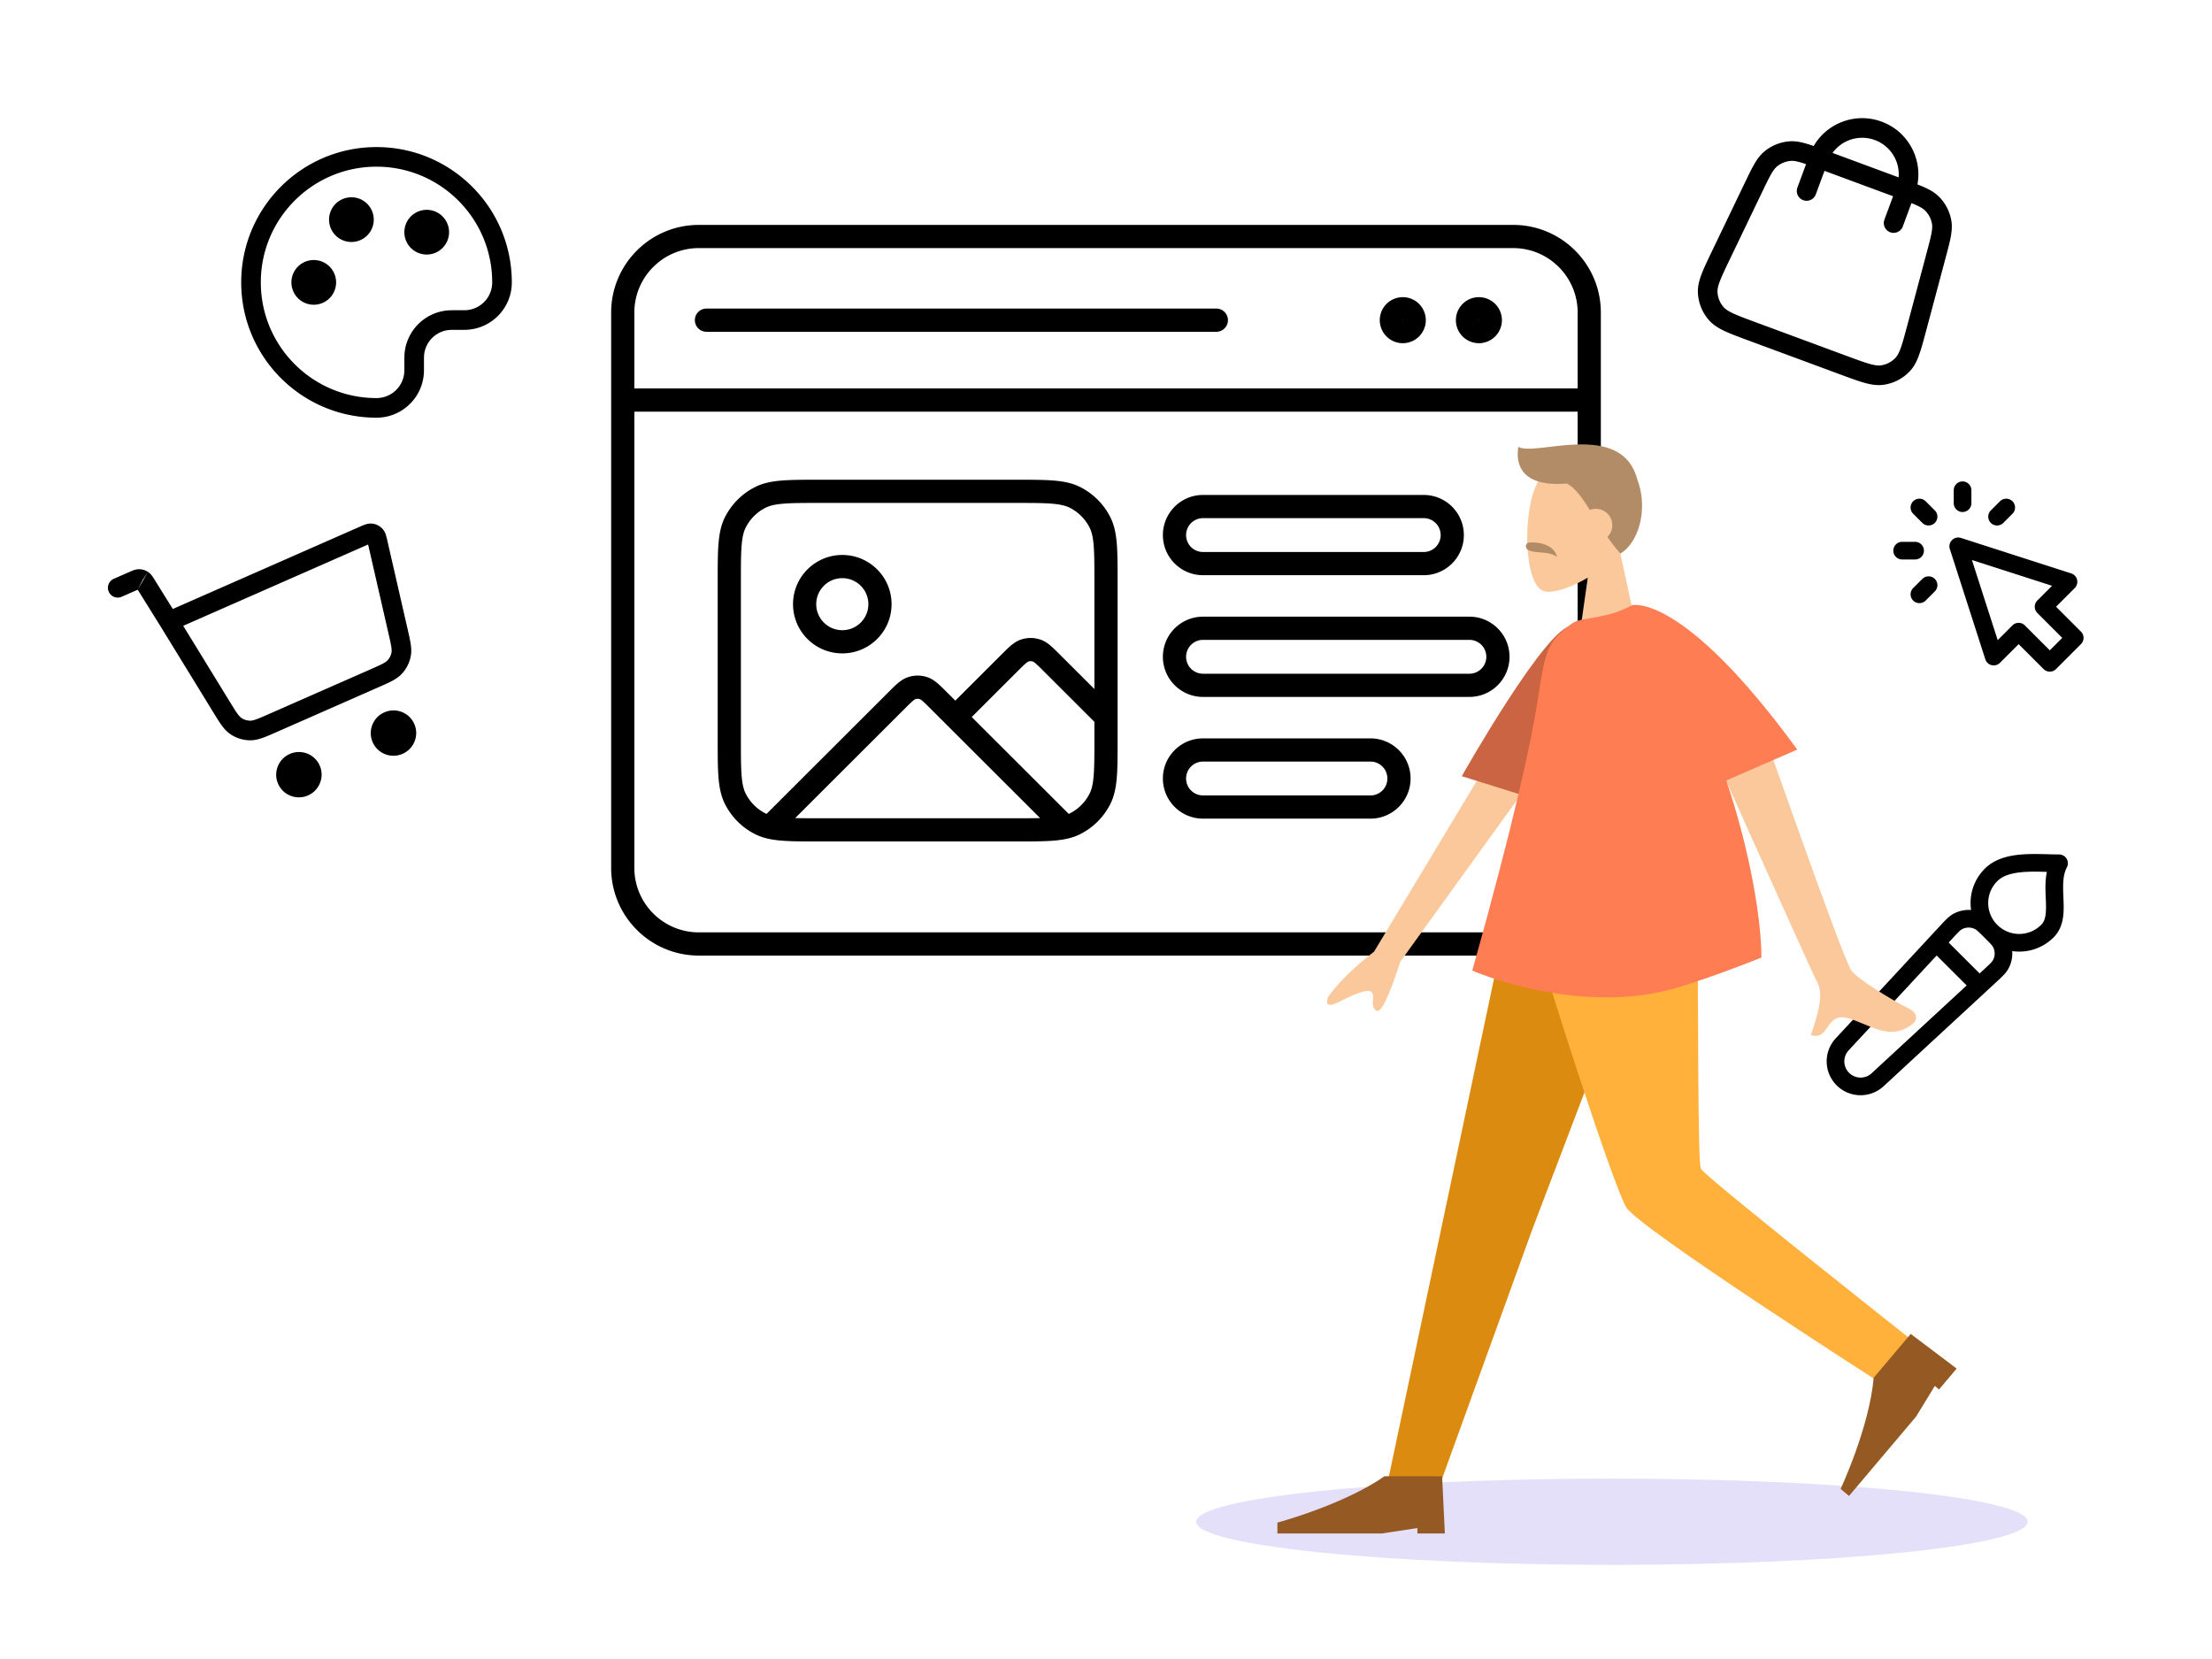 <svg xmlns="http://www.w3.org/2000/svg" width="564" height="423" fill="none"><path fill="#5232DB" d="M411 398.999c-58.542 0-106-4.925-106-11s47.458-11 106-11 106 4.925 106 11-47.458 11-106 11" opacity=".15"/><path fill="#000" fill-rule="evenodd" d="M155.828 79.696c0-12.346 10.013-22.353 22.361-22.353H385.81c12.349 0 22.361 10.007 22.361 22.353V221.29c0 12.347-10.012 22.354-22.361 22.354H178.189c-12.348 0-22.361-10.007-22.361-22.354zm22.361-16.439c-9.084 0-16.447 7.361-16.447 16.44v19.348h240.515V79.696c0-9.078-7.363-16.439-16.447-16.439zm224.068 41.702H161.742v116.33c0 9.078 7.363 16.439 16.447 16.439H385.81c9.084 0 16.447-7.361 16.447-16.439zm-44.536-23.323v-.002l-.001-.005-.004-.013-.009-.014-.014-.009-.013-.004h-.012l-.012.004-.014.009-.009.014-.004.013-.001.007.001.007.002.007.002.006.009.014.014.009.012.004h.012l.022-.01q.003 0 .005-.003l.009-.014.004-.013zm-5.914 0a5.867 5.867 0 1 1 11.736.001 5.867 5.867 0 0 1-11.736-.001m25.318 0-.001-.007-.004-.013-.009-.014-.014-.009-.007-.002-.012-.003-.006.001-.01.003-.002.001-.014.009-.002.001-.007.013-.004.013-.001.007.001.007.004.013.009.014.014.009.007.002.005.002h.012l.013-.004a.04.04 0 0 0 .017-.012l.006-.011.004-.013zm-5.914 0a5.867 5.867 0 1 1 11.736.001 5.867 5.867 0 0 1-11.736-.001m-194.039 0a2.957 2.957 0 0 1 2.957-2.957h130.006a2.957 2.957 0 0 1 0 5.914H180.129a2.957 2.957 0 0 1-2.957-2.957m31.701 40.684h50.204c3.925 0 7.051 0 9.574.206 2.585.211 4.796.653 6.823 1.684a17.35 17.35 0 0 1 7.589 7.578c1.034 2.025 1.476 4.235 1.688 6.817.206 2.52.206 5.642.206 9.561v40.537c0 3.919 0 7.041-.206 9.561-.212 2.582-.654 4.791-1.688 6.817a17.35 17.35 0 0 1-7.589 7.578c-2.027 1.031-4.238 1.473-6.823 1.684-2.523.205-5.649.205-9.574.205h-50.204c-3.925 0-7.051 0-9.574-.205-2.585-.211-4.796-.653-6.823-1.684a17.35 17.35 0 0 1-7.589-7.578c-1.034-2.026-1.476-4.235-1.687-6.817-.207-2.52-.207-5.642-.207-9.561v-40.538c0-3.919 0-7.04.207-9.56.211-2.582.653-4.792 1.687-6.817a17.35 17.35 0 0 1 7.589-7.578c2.027-1.031 4.238-1.473 6.823-1.684 2.523-.206 5.649-.206 9.574-.206m-9.093 6.101c-2.22.181-3.567.523-4.622 1.06a11.44 11.44 0 0 0-5.003 4.995c-.537 1.052-.88 2.396-1.061 4.611-.184 2.251-.186 5.13-.186 9.208v40.279c0 4.077.002 6.957.186 9.207.181 2.216.524 3.559 1.061 4.611a11.44 11.44 0 0 0 5.003 4.996q.14.07.285.136l31.086-31.039c.885-.883 1.672-1.669 2.377-2.267.753-.638 1.606-1.234 2.672-1.58a7.76 7.76 0 0 1 4.794 0c1.067.346 1.919.942 2.672 1.58.706.598 1.492 1.384 2.377 2.267l2.159 2.156 11.764-11.746c.885-.884 1.671-1.669 2.377-2.267.753-.638 1.605-1.235 2.672-1.581a7.77 7.77 0 0 1 4.793 0c1.067.346 1.92.943 2.673 1.581.705.598 1.492 1.383 2.377 2.267l8.806 8.793v-27.393c0-4.078-.002-6.957-.186-9.208-.181-2.215-.524-3.559-1.061-4.611a11.44 11.44 0 0 0-5.003-4.995c-1.055-.537-2.402-.879-4.622-1.06-2.254-.184-5.139-.186-9.222-.186h-49.946c-4.083 0-6.968.002-9.222.186m79.262 55.625-12.908-12.889c-.986-.984-1.601-1.595-2.1-2.018-.472-.4-.643-.456-.673-.466a1.85 1.85 0 0 0-1.143 0c-.029.01-.2.066-.673.466-.499.423-1.114 1.034-2.099 2.018l-11.681 11.663 24.742 24.704q.146-.066.285-.136a11.44 11.44 0 0 0 5.003-4.996c.537-1.052.88-2.395 1.061-4.611.184-2.25.186-5.13.186-9.207zm-13.837 24.545-27.886-27.844c-.985-.984-1.6-1.594-2.099-2.017-.473-.401-.644-.457-.673-.467a1.86 1.86 0 0 0-1.143 0c-.03.01-.201.066-.673.467-.499.423-1.114 1.033-2.1 2.017l-27.886 27.844c1.727.042 3.77.043 6.257.043h49.946c2.487 0 4.53-.001 6.257-.043m31.301-72.161c0-5.651 4.583-10.23 10.233-10.23h56.272c5.65 0 10.233 4.579 10.233 10.23s-4.583 10.231-10.233 10.231h-56.272c-5.65 0-10.233-4.579-10.233-10.231m10.233-4.316a4.32 4.32 0 0 0-4.319 4.316 4.32 4.32 0 0 0 4.319 4.317h56.272a4.32 4.32 0 0 0 4.319-4.317 4.32 4.32 0 0 0-4.319-4.316zm-91.974 15.301c-3.675 0-6.647 2.975-6.647 6.634s2.972 6.633 6.647 6.633 6.648-2.974 6.648-6.633-2.972-6.634-6.648-6.634m-12.562 6.634c0-6.934 5.629-12.548 12.562-12.548 6.934 0 12.562 5.614 12.562 12.548s-5.628 12.547-12.562 12.547-12.562-5.613-12.562-12.547m94.303 13.416c0-5.652 4.583-10.231 10.233-10.231h67.914c5.651 0 10.233 4.579 10.233 10.231 0 5.651-4.582 10.23-10.233 10.23h-67.914c-5.65 0-10.233-4.579-10.233-10.23m10.233-4.317a4.32 4.32 0 0 0-4.319 4.317 4.32 4.32 0 0 0 4.319 4.316h67.914a4.32 4.32 0 0 0 4.319-4.316 4.32 4.32 0 0 0-4.319-4.317zm-10.233 35.351c0-5.652 4.583-10.231 10.233-10.231h42.689c5.651 0 10.233 4.579 10.233 10.231 0 5.651-4.582 10.23-10.233 10.23h-42.689c-5.65 0-10.233-4.579-10.233-10.23m10.233-4.317a4.32 4.32 0 0 0-4.319 4.317 4.32 4.32 0 0 0 4.319 4.316h42.689a4.32 4.32 0 0 0 4.319-4.316 4.32 4.32 0 0 0-4.319-4.317zM35.113 150.361l-.109.048-3.937 1.731a2.5 2.5 0 1 1-2.013-4.576l3.937-1.732.055-.024c.322-.142.679-.299 1-.412.37-.131.864-.268 1.453-.261.793.01 1.568.247 2.231.685l-1.376 2.087m-.618 2.195-.003.001zm-.623.259.056.09 5.795 9.303 13.405 21.845c.806 1.315 1.485 2.421 2.115 3.29.662.912 1.376 1.717 2.318 2.345a9.07 9.07 0 0 0 4.906 1.521c1.13.016 2.177-.24 3.243-.615 1.016-.358 2.21-.883 3.63-1.508l25.962-11.42c1.35-.594 2.488-1.095 3.398-1.578.956-.508 1.817-1.076 2.552-1.876a9.1 9.1 0 0 0 2.233-4.419c.206-1.067.15-2.097-.012-3.164-.153-1.015-.43-2.221-.757-3.651l-5.21-22.747a17 17 0 0 0-.352-1.368c-.147-.455-.396-1.073-.916-1.624a4.14 4.14 0 0 0-2.555-1.275c-.75-.084-1.39.086-1.843.24-.41.139-.874.343-1.312.536l-47.707 20.986-4.65-7.465-.031-.051a15 15 0 0 0-.593-.902 4.1 4.1 0 0 0-1.057-1.034m8.984 13.747 46.998-20.673.145-.065.032.139 5.173 22.585c.353 1.54.585 2.563.708 3.37.117.776.102 1.177.046 1.466a4.1 4.1 0 0 1-1.004 1.984c-.202.22-.52.474-1.219.846-.726.386-1.692.812-3.146 1.452l-25.796 11.347c-1.527.672-2.545 1.118-3.36 1.405-.786.276-1.206.337-1.514.333a4.1 4.1 0 0 1-2.203-.682c-.252-.168-.558-.452-1.043-1.121-.504-.694-1.082-1.634-1.95-3.048zm24.195 40.288c-1.29-2.931.061-6.336 2.978-7.619 2.916-1.282 6.338.022 7.627 2.954 1.29 2.931-.06 6.335-2.977 7.618s-6.338-.022-7.628-2.953m24.114-10.608c-1.29-2.931.061-6.335 2.978-7.618 2.916-1.283 6.338.022 7.627 2.953 1.29 2.932-.06 6.336-2.977 7.619s-6.338-.022-7.628-2.954m385.248 87.709a8.654 8.654 0 0 1-11.984-.229 8.624 8.624 0 0 1-.232-11.974l24.01-25.884.027-.03 2.472-2.664.22-.238c1.151-1.243 2.051-2.214 3.072-2.816a8.07 8.07 0 0 1 4.712-1.093 12.36 12.36 0 0 1 3.506-10.541c2.56-2.555 6.116-3.359 9.39-3.619 2.217-.177 4.647-.113 6.812-.057.976.025 1.898.049 2.723.049a2.25 2.25 0 0 1 2.001 3.278c-1.113 2.169-1.01 4.703-.883 7.834l.015.387c.117 2.92.27 6.864-2.517 9.646a12.4 12.4 0 0 1-10.558 3.498 8.03 8.03 0 0 1-1.096 4.705c-.604 1.02-1.577 1.918-2.822 3.067l-.238.22zm13.521-33.332-22.438 24.189a4.127 4.127 0 0 0 .111 5.729 4.156 4.156 0 0 0 5.752.11l24.227-22.392zm10.959 4.579-7.897-7.88 1.009-1.088c1.481-1.596 1.903-2.016 2.278-2.237a3.56 3.56 0 0 1 3.498-.068c.384.207.822.611 2.363 2.149 1.542 1.538 1.946 1.975 2.153 2.357a3.54 3.54 0 0 1-.067 3.481c-.222.374-.642.795-2.241 2.273zm4.503-12.382a7.92 7.92 0 0 0 11.182-.001c1.179-1.176 1.332-2.988 1.2-6.281l-.029-.669c-.085-1.927-.188-4.248.283-6.565l-.064-.001c-2.03-.055-4.02-.108-6.006.05-2.952.235-5.162.916-6.567 2.318a7.87 7.87 0 0 0 .001 11.149M500.4 122.75a2.25 2.25 0 0 1 2.25 2.25v3.3a2.25 2.25 0 1 1-4.5 0V125a2.25 2.25 0 0 1 2.25-2.25m-12.591 5.059a2.25 2.25 0 0 1 3.182 0l2.333 2.333a2.25 2.25 0 1 1-3.182 3.182l-2.333-2.333a2.25 2.25 0 0 1 0-3.182m25.315 0a2.25 2.25 0 0 1 0 3.182l-2.333 2.333a2.25 2.25 0 1 1-3.182-3.182l2.333-2.333a2.25 2.25 0 0 1 3.182 0m-15.415 9.9a2.25 2.25 0 0 1 2.28-.551l28.111 9.045a2.248 2.248 0 0 1 .902 3.732l-4.764 4.765 6.353 6.353a2.25 2.25 0 0 1 0 3.182l-6.356 6.356a2.25 2.25 0 0 1-3.182 0l-6.353-6.353-4.765 4.764a2.25 2.25 0 0 1-3.732-.902l-9.045-28.111a2.25 2.25 0 0 1 .551-2.28m5.076 5.076 6.573 20.43 3.751-3.75a2.25 2.25 0 0 1 3.182 0l6.353 6.353 3.174-3.174-6.353-6.353a2.25 2.25 0 0 1 0-3.182l3.75-3.751zM482.75 140.4a2.25 2.25 0 0 1 2.25-2.25h3.3a2.25 2.25 0 1 1 0 4.5H485a2.25 2.25 0 0 1-2.25-2.25m10.574 7.209a2.25 2.25 0 0 1 0 3.182l-2.333 2.333a2.25 2.25 0 1 1-3.182-3.182l2.333-2.333a2.25 2.25 0 0 1 3.182 0M460.498 41.853l-2.2 5.948a2.5 2.5 0 1 0 4.689 1.735l2.21-5.972 17.486 6.47-2.209 5.97a2.5 2.5 0 0 0 4.69 1.736l2.2-5.948a29 29 0 0 1 1.442.612c1.107.511 1.686.913 2.085 1.321a6.37 6.37 0 0 1 1.705 3.293c.103.562.097 1.266-.124 2.465-.227 1.228-.637 2.771-1.236 5.013l-4.899 18.356c-.708 2.651-1.201 4.488-1.7 5.875-.489 1.362-.908 2.055-1.344 2.514a6.37 6.37 0 0 1-3.695 1.914c-.627.091-1.435.033-2.83-.353-1.42-.393-3.204-1.051-5.778-2.003l-23.446-8.674c-2.574-.952-4.356-1.614-5.691-2.24-1.31-.615-1.961-1.096-2.378-1.573a6.37 6.37 0 0 1-1.56-3.857c-.032-.633.101-1.432.616-2.785.524-1.377 1.345-3.093 2.533-5.566l8.227-17.126c1.004-2.091 1.697-3.53 2.324-4.61.612-1.054 1.066-1.593 1.51-1.952a6.37 6.37 0 0 1 3.437-1.39c.569-.05 1.27.021 2.442.354.45.127.942.284 1.494.473m28.402 5.17c.739.29 1.406.566 2.002.842 1.382.638 2.57 1.347 3.567 2.368a11.37 11.37 0 0 1 3.044 5.878c.259 1.404.152 2.783-.124 4.28-.267 1.444-.73 3.176-1.296 5.297l-4.954 18.56c-.672 2.52-1.218 4.562-1.797 6.171-.596 1.658-1.305 3.088-2.426 4.267a11.37 11.37 0 0 1-6.596 3.416c-1.61.235-3.187-.012-4.885-.481-1.648-.456-3.631-1.19-6.076-2.094l-23.654-8.75c-2.445-.905-4.427-1.639-5.976-2.365-1.594-.748-2.953-1.588-4.022-2.814a11.37 11.37 0 0 1-2.785-6.886c-.084-1.625.309-3.173.935-4.819.608-1.599 1.524-3.504 2.652-5.854l8.318-17.316c.951-1.98 1.727-3.595 2.464-4.865.764-1.316 1.581-2.433 2.691-3.33a11.37 11.37 0 0 1 6.137-2.482c1.421-.127 2.784.108 4.248.523.633.18 1.319.403 2.069.663 3.436-5.902 10.715-8.662 17.341-6.21 6.625 2.45 10.356 9.283 9.123 16m-4.8-1.797a9.325 9.325 0 0 0-16.851-6.233z" clip-rule="evenodd"/><path fill="#FAC89A" fill-rule="evenodd" d="M404.844 147.282c-4.533 2.712-8.987 4.022-11.077 3.487-5.243-1.341-5.725-20.378-1.669-27.883 4.057-7.505 24.91-10.777 25.961 4.093.365 5.161-1.818 9.767-5.044 13.525l5.784 26.758h-16.8z" clip-rule="evenodd"/><path fill="#B28B67" fill-rule="evenodd" d="M395.023 113.951c-3.63.425-6.608.773-7.884-.034-.912 5.673 2.029 10.247 12.368 9.362 2.28 1.266 3.902 3.638 5.855 6.749a4.2 4.2 0 0 1 1.536-.287c2.319 0 4.2 1.866 4.2 4.169a4.14 4.14 0 0 1-1.265 2.982 63 63 0 0 0 3.309 4.252c4.686-2.791 7.203-11.417 4.3-18.95-2.802-10.536-14.257-9.197-22.419-8.243m1.844 27.598c-.911-2.535-4.219-3.413-6.908-3.208a2.5 2.5 0 0 0-.463.075s-.98.799.003 1.732c1.874 1.12 5.343.22 7.513 1.875a6 6 0 0 0-.145-.474" clip-rule="evenodd"/><path fill="#DC8B11" fill-rule="evenodd" d="m424.4 224.933-33.657 88.402-23.591 65.157H353.7l32.429-153.559z" clip-rule="evenodd"/><path fill="#FFB13C" fill-rule="evenodd" d="M432.718 224.933c.365 30.333.101 71.17.953 73.061.853 1.891 53.028 43.086 53.028 43.086l-6.933 11.703s-61.944-39.652-65.111-44.935-19.078-53.896-27.356-82.915z" clip-rule="evenodd"/><path fill="#955A23" fill-rule="evenodd" d="m498.898 348.955-11.711-8.847-9.449 11.178c-1.09 12.64-8.432 28.351-8.432 28.351l2.145 1.787 17.098-20.227 4.777-7.813 1.072.894zM368.4 390.999l-.7-14.592H353c-10.455 7.296-27.3 11.812-27.3 11.812v2.78h26.6l9.1-1.39v1.39z" clip-rule="evenodd"/><path fill="#FAC89A" fill-rule="evenodd" d="M472.032 247.453c-2.561-3.84-25.801-70.626-25.801-70.626l-15.198 1.981s30.846 69.002 32.256 71.501c1.831 3.247.106 8.52-1.063 12.095-.181.553-.349 1.065-.488 1.524 2.351.706 3.266-.623 4.23-2.025 1.09-1.582 2.242-3.257 5.599-2.195 1.297.41 2.541.932 3.757 1.442 4.199 1.761 8.056 3.378 12.557-.232.714-.573 1.333-2.466-.897-3.603-5.556-2.83-13.7-7.984-14.952-9.862m-121.689-4.799 37.127-61.711 9.271 9.273-39.722 55.013q-4.388 13.687-6.12 12.437c-.974-.703-.897-1.773-.826-2.758.055-.768.107-1.484-.345-1.936-1.032-1.032-4.85.712-8.402 2.521-3.553 1.808-3.168-.258-2.621-1.427q4.209-5.68 11.638-11.412" clip-rule="evenodd"/><path fill="#CB6442" fill-rule="evenodd" d="m400.943 164.383-1.196-.778 1.195-3.986c-6.028-1-28.228 38.288-28.228 38.288l16.168 5.048c8.49-14.828 12.508 1.042 12.061-38.572" clip-rule="evenodd"/><path fill="#FF7D53" d="M458.252 191.124c-29.317-40.218-42.074-36.813-42.074-36.813s-3.353 1.801-6.408 2.464c-.731.158-1.461.31-2.179.46-3.549.738-5.395.718-6.875 1.805-6.355 4.667-6.73 7.104-8.549 18.935-1.723 11.209-6.142 31.545-16.771 69.501 0 0 23.454 10.304 47.254 5.598 8.713-1.722 26.463-8.931 26.463-8.931 0-9.247-2.734-26.721-8.959-45.149z"/><path fill="#000" fill-rule="evenodd" d="M96 42.5c-16.292 0-29.5 13.208-29.5 29.5s13.208 29.5 29.5 29.5a7.1 7.1 0 0 0 7.1-7.1v-1.79c0-1.303 0-2.2.104-2.99a12.1 12.1 0 0 1 10.417-10.416c.789-.104 1.686-.104 2.989-.104h1.79a7.1 7.1 0 0 0 7.1-7.1c0-16.292-13.208-29.5-29.5-29.5M61.5 72c0-19.054 15.446-34.5 34.5-34.5s34.5 15.446 34.5 34.5c0 6.683-5.417 12.1-12.1 12.1h-1.6c-1.566 0-2.106.005-2.527.06a7.1 7.1 0 0 0-6.112 6.113c-.056.42-.061.961-.061 2.527v1.6c0 6.683-5.417 12.1-12.1 12.1-19.054 0-34.5-15.446-34.5-34.5m22.4-16a5.7 5.7 0 1 1 11.4 0 5.7 5.7 0 0 1-11.4 0m19.2 3.2a5.7 5.7 0 1 1 11.4 0 5.7 5.7 0 0 1-11.4 0M74.3 72a5.7 5.7 0 1 1 11.4 0 5.7 5.7 0 0 1-11.4 0" clip-rule="evenodd"/></svg>